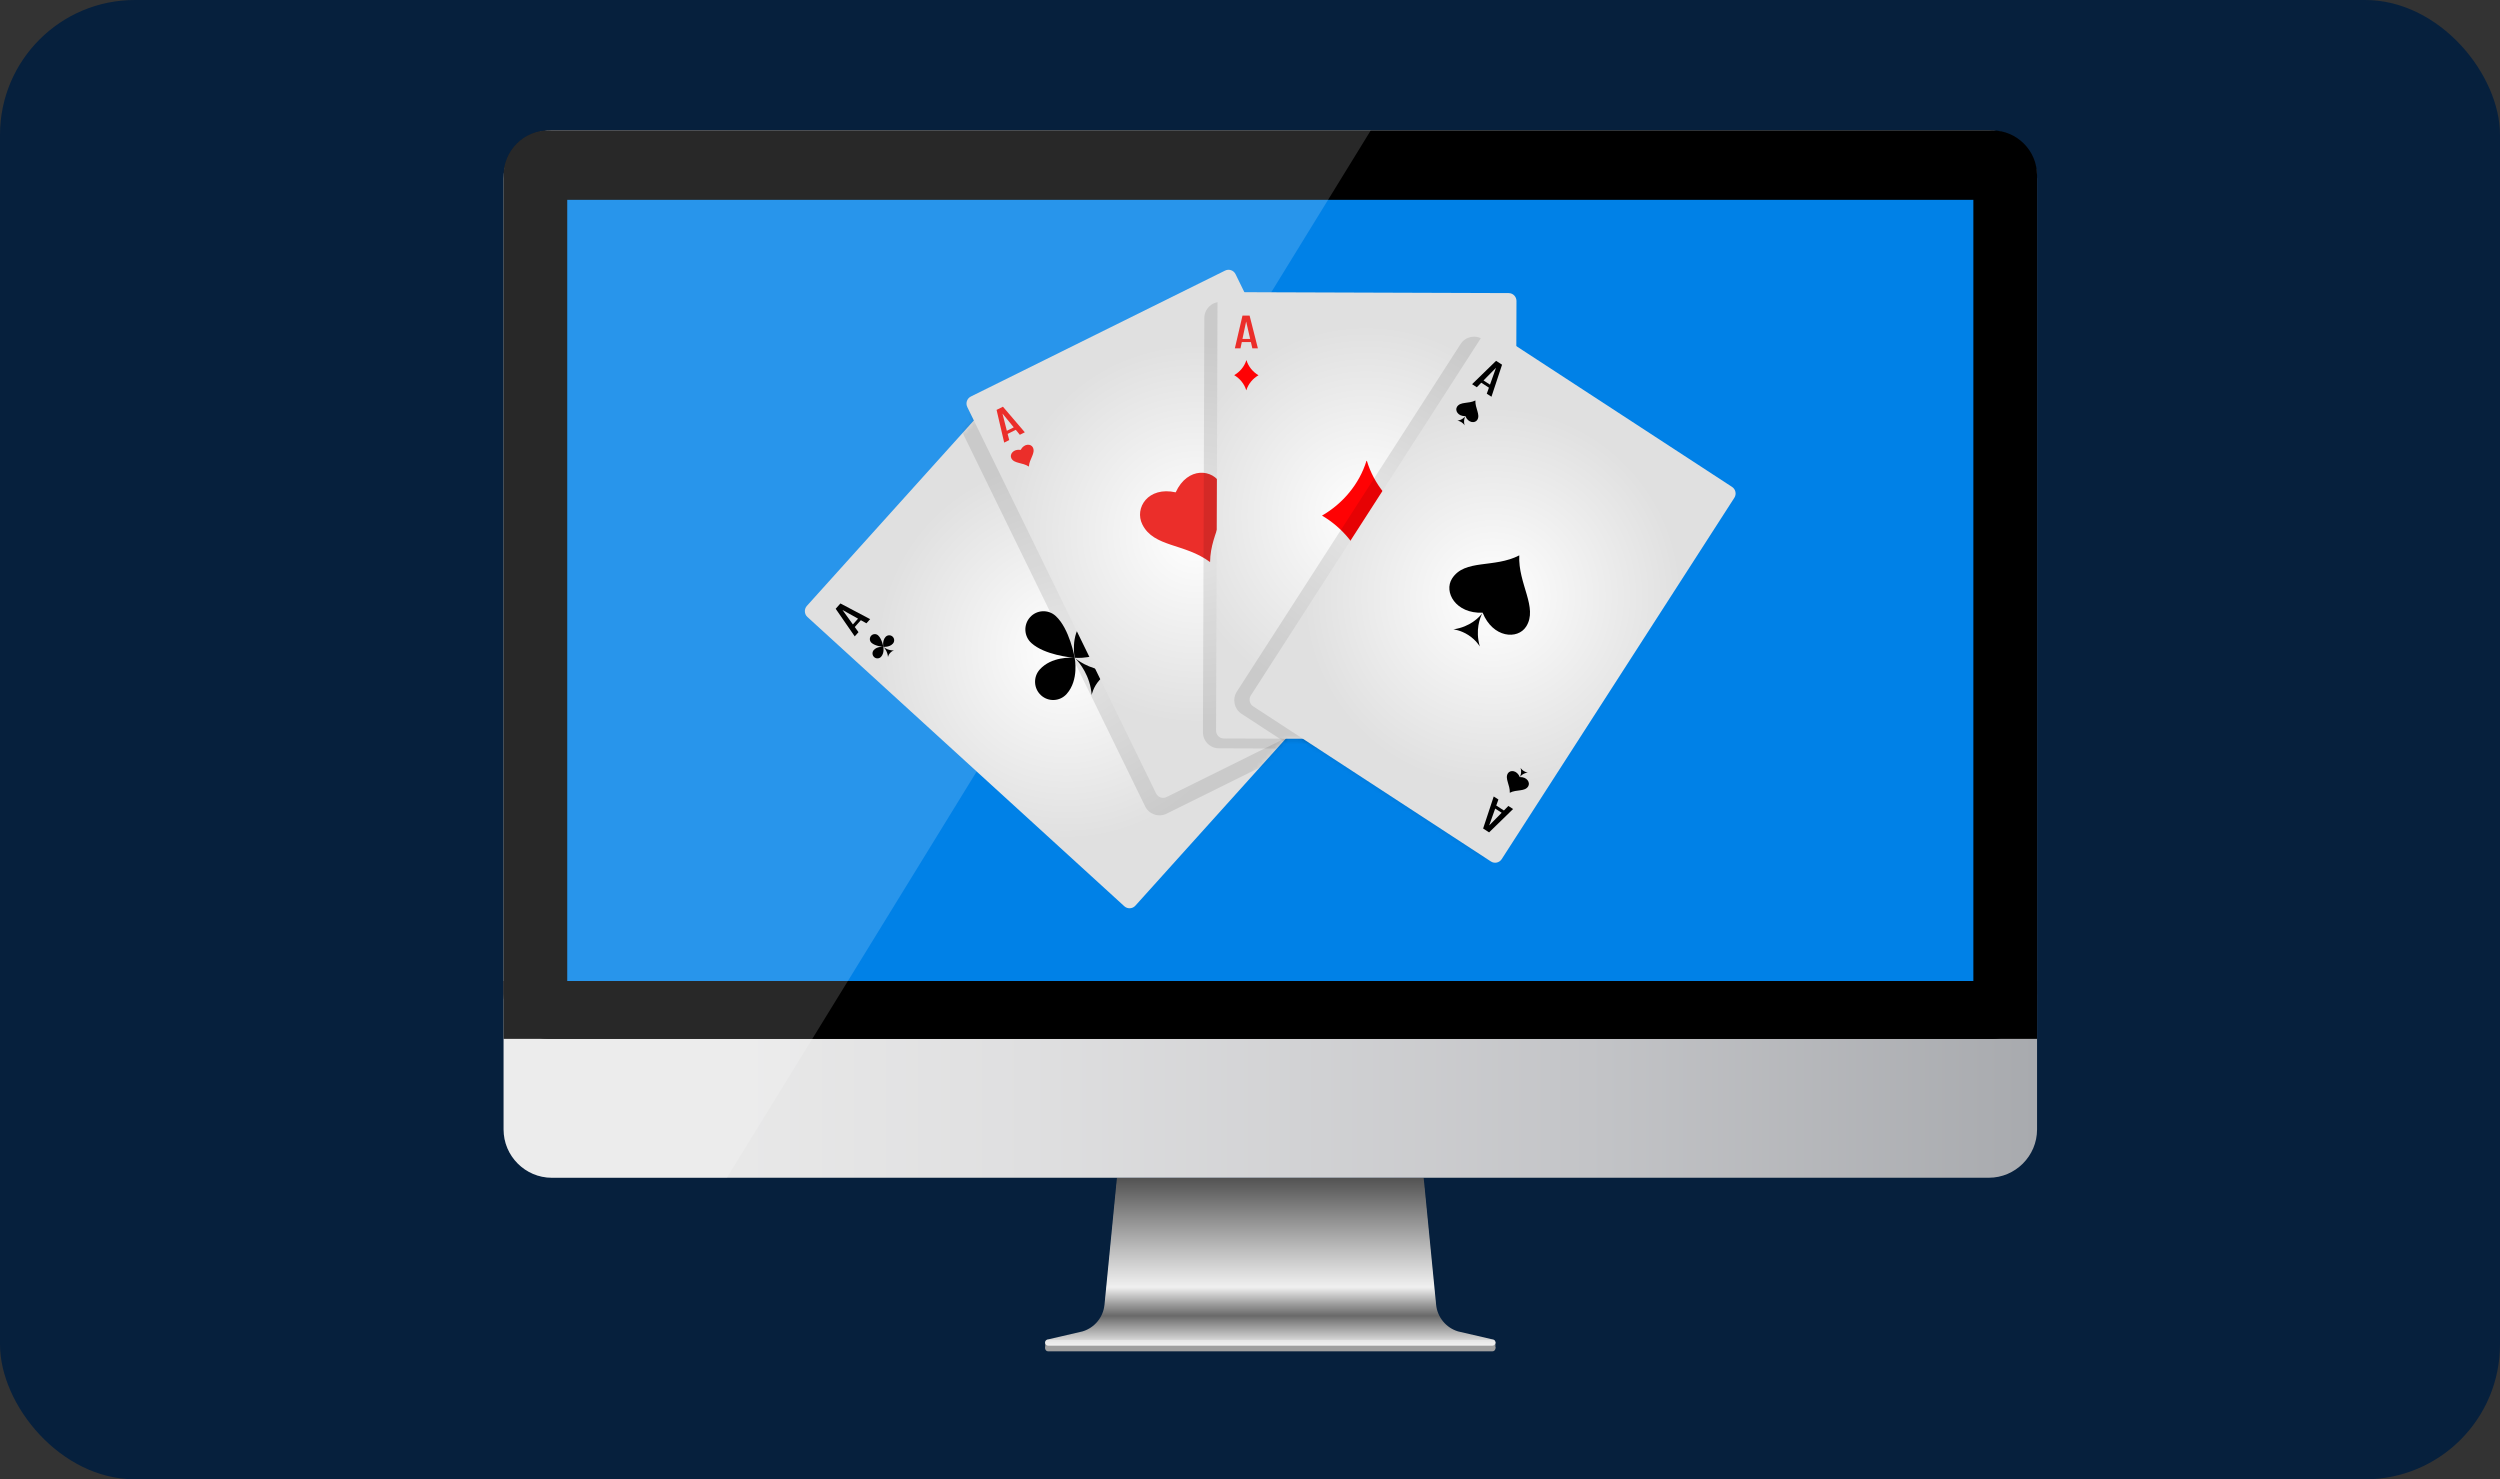 <?xml version="1.0" encoding="UTF-8"?>
<svg xmlns="http://www.w3.org/2000/svg" width="556" height="329" viewBox="0 0 556 329" fill="none">
  <rect x="0" y="0" width="556" height="329" fill="#333333" stroke="none"/>
  <rect width="556" height="329" rx="30" fill="#06203D"></rect>
  <g clip-path="url(#clip0_1224_921)">
    <path d="M232.451 299.94L232.471 298.39L234.261 299.25L232.451 299.94Z" fill="#9F9F9F"></path>
    <path d="M332.58 299.9V298.48L331.58 299.25L332.58 299.9Z" fill="#9F9F9F"></path>
    <path d="M332.061 299.19L324.261 297.38C321.591 296.57 319.661 294.22 319.391 291.44L316.621 263.22H283.161H281.871H248.411L245.641 291.44C245.371 294.22 243.451 296.57 240.771 297.38L232.971 299.19C232.181 299.37 232.311 300.54 233.121 300.54H281.861H283.151H331.891C332.721 300.54 332.851 299.38 332.061 299.19Z" fill="#9F9F9F"></path>
    <path d="M332.061 297.91L324.261 296.1C321.591 295.29 319.661 292.94 319.391 290.16L316.621 261.94H283.161H281.871H248.411L245.641 290.16C245.371 292.94 243.451 295.29 240.771 296.1L232.971 297.91C232.181 298.09 232.311 299.26 233.121 299.26H281.861H283.151H331.891C332.721 299.25 332.851 298.09 332.061 297.91Z" fill="url(#paint0_linear_1224_921)"></path>
    <path opacity="0.38" d="M332.112 297.93C332.052 297.95 331.982 297.97 331.902 297.97H283.162H281.872H233.132C233.052 297.97 232.992 297.95 232.922 297.93C232.192 298.16 232.332 299.25 233.132 299.25H281.872H283.162H331.902C332.692 299.25 332.832 298.16 332.112 297.93Z" fill="white"></path>
    <path d="M112 39.72V251.21C112 257.1 116.83 261.93 122.72 261.93H442.32C448.21 261.93 453.04 257.1 453.04 251.21V39.72C453.04 33.83 448.21 29 442.32 29H122.72C116.83 29 112 33.83 112 39.72Z" fill="url(#paint1_linear_1224_921)"></path>
    <path d="M112 38.99V221.06C112 226.56 116.49 231.05 121.99 231.05H443.05C448.55 231.05 453.04 226.56 453.04 221.06V38.99C453.04 33.49 448.55 29 443.05 29H121.99C116.49 29 112 33.49 112 38.99Z" fill="black"></path>
    <path d="M125.51 218.82H439.52V43.8H125.51V218.82Z" fill="#0081E7" stroke="black" stroke-width="1.287" stroke-miterlimit="10"></path>
    <path d="M453.04 218.18H112V231.05H453.04V218.18Z" fill="black"></path>
    <path opacity="0.16" d="M304.86 29L295.76 43.8L188.57 218.18L188.17 218.82L180.65 231.05L161.67 261.94H122.72C116.83 261.93 112 257.11 112 251.21V38.99C112 33.49 116.49 29 121.99 29H304.86Z" fill="url(#paint2_linear_1224_921)"></path>
    <g clip-path="url(#clip1_1224_921)">
      <path d="M294.827 154.424L252.502 201.426C251.858 202.141 250.76 202.196 250.048 201.547L179.57 137.219C178.86 136.571 178.806 135.465 179.45 134.748L221.774 87.746C222.419 87.031 223.517 86.976 224.228 87.625L294.705 151.953C295.417 152.602 295.471 153.708 294.827 154.424Z" fill="url(#paint3_radial_1224_921)"></path>
      <path d="M288.422 153.781L287.364 154.964L280.758 151.476L281.586 150.55L282.824 151.242L284.179 149.727L283.349 148.579L284.186 147.643L288.422 153.781ZM284.594 150.302L283.447 151.584L286.875 153.497L286.888 153.484L284.594 150.302Z" fill="black"></path>
      <path d="M276.789 143.054C276.789 143.054 276.708 143.524 276.321 143.955C275.935 144.386 275.479 144.516 275.479 144.516C276.64 144.487 277.488 145.046 277.788 145.282C277.52 145.01 276.878 144.221 276.789 143.054Z" fill="black"></path>
      <path d="M277.826 145.316C277.826 145.316 277.829 145.316 277.83 145.316C277.828 145.317 277.826 145.316 277.826 145.316C277.826 145.316 278.13 147.087 278.982 147.861C279.434 148.272 280.13 148.238 280.539 147.781C280.948 147.326 280.911 146.626 280.46 146.214C279.668 145.494 278.075 145.336 277.853 145.317C278.037 145.332 279.24 145.394 279.951 144.601C280.358 144.146 280.322 143.445 279.871 143.034C279.42 142.622 278.723 142.659 278.316 143.113C277.544 143.974 277.826 145.316 277.826 145.316Z" fill="black"></path>
      <path d="M277.334 147.52C278.104 146.661 277.823 145.32 277.823 145.32C277.823 145.32 276.469 145.174 275.699 146.033C275.29 146.487 275.326 147.189 275.778 147.601C276.23 148.011 276.926 147.974 277.334 147.52Z" fill="black"></path>
      <path d="M185.855 135.392L186.914 134.209L193.52 137.697L192.692 138.623L191.454 137.931L190.099 139.446L190.929 140.594L190.092 141.53L185.855 135.392ZM189.685 138.872L190.832 137.59L187.403 135.676L187.39 135.689L189.685 138.872Z" fill="black"></path>
      <path d="M197.489 146.119C197.489 146.119 197.571 145.649 197.957 145.218C198.344 144.787 198.8 144.657 198.8 144.657C197.638 144.686 196.79 144.127 196.49 143.891C196.758 144.164 197.402 144.952 197.489 146.119Z" fill="black"></path>
      <path d="M196.453 143.857H196.448C196.452 143.857 196.453 143.857 196.453 143.857C196.453 143.857 196.148 142.086 195.296 141.312C194.844 140.901 194.148 140.935 193.739 141.392C193.331 141.847 193.368 142.547 193.819 142.958C194.611 143.678 196.203 143.836 196.425 143.855C196.241 143.84 195.038 143.778 194.328 144.571C193.92 145.026 193.956 145.727 194.407 146.138C194.858 146.55 195.555 146.513 195.963 146.059C196.735 145.199 196.453 143.857 196.453 143.857Z" fill="black"></path>
      <path d="M196.945 141.654C196.175 142.513 196.456 143.854 196.456 143.854C196.456 143.854 197.81 144 198.58 143.141C198.989 142.687 198.953 141.985 198.501 141.573C198.05 141.163 197.353 141.199 196.945 141.654Z" fill="black"></path>
      <path d="M242.793 154.569C242.793 154.569 243.092 152.849 244.505 151.273C245.917 149.699 247.588 149.225 247.588 149.225C243.339 149.33 240.236 147.285 239.141 146.421C240.119 147.416 242.471 150.3 242.793 154.569Z" fill="black"></path>
      <path d="M239.005 146.298C239.005 146.298 238.991 146.299 238.988 146.297C238.999 146.296 239.005 146.298 239.005 146.298C239.005 146.298 237.894 139.819 234.773 136.986C233.12 135.484 230.575 135.61 229.081 137.277C227.586 138.94 227.72 141.502 229.372 143.007C232.27 145.638 238.096 146.219 238.905 146.29C238.232 146.237 233.832 146.007 231.235 148.906C229.745 150.57 229.877 153.134 231.527 154.636C233.176 156.14 235.726 156.007 237.217 154.345C240.036 151.205 239.005 146.298 239.005 146.298Z" fill="black"></path>
      <path d="M240.804 138.237C237.987 141.378 239.015 146.284 239.015 146.284C239.015 146.284 243.969 146.817 246.784 143.674C248.278 142.013 248.149 139.446 246.496 137.942C244.843 136.441 242.297 136.575 240.804 138.237Z" fill="black"></path>
      <mask id="mask0_1224_921" style="mask-type:luminance" maskUnits="userSpaceOnUse" x="179" y="60" width="207" height="142">
        <path d="M383.681 107.29L337.231 76.977L337.258 68.772C337.264 66.794 335.678 65.186 333.714 65.179L276.746 64.985L275.591 62.622C274.724 60.847 272.592 60.117 270.829 60.99L217.551 87.376C215.789 88.249 215.063 90.396 215.93 92.171L216.585 93.511L180.674 133.391C179.354 134.856 179.464 137.121 180.92 138.449L248.701 200.317C250.156 201.645 252.406 201.534 253.725 200.069L285.944 164.289L289.76 164.302L330.048 190.594C331.696 191.67 333.898 191.196 334.967 189.537L384.73 112.243C385.8 110.583 385.33 108.366 383.681 107.29Z" fill="white"></path>
      </mask>
      <g mask="url(#mask0_1224_921)">
        <path opacity="0.1" d="M314.34 149.784L273.954 67.134C273.087 65.359 270.954 64.629 269.192 65.501L215.915 91.889C214.152 92.762 213.427 94.909 214.294 96.683L254.679 179.334C255.546 181.109 257.679 181.839 259.441 180.966L312.719 154.579C314.481 153.706 315.207 151.559 314.34 149.784Z" fill="black"></path>
      </g>
      <path d="M315.987 149.257L259.443 177.262C258.583 177.688 257.541 177.331 257.118 176.464L215.126 90.527C214.702 89.66 215.057 88.612 215.918 88.185L272.461 60.179C273.322 59.753 274.364 60.11 274.787 60.977L316.779 146.916C317.202 147.782 316.849 148.831 315.987 149.257Z" fill="url(#paint4_radial_1224_921)"></path>
      <path d="M310.269 146.284L308.852 146.992L303.986 141.299L305.095 140.745L305.993 141.848L307.806 140.942L307.455 139.567L308.576 139.008L310.269 146.284ZM307.982 141.63L306.447 142.397L308.935 145.446L308.951 145.439L307.982 141.63Z" fill="#EB2E2A"></path>
      <path d="M303.086 133.675C302.977 135.404 301.56 136.644 302.194 137.929C302.619 138.794 304.131 138.84 304.914 137.385C306.539 137.638 307.416 136.398 306.99 135.533C306.384 134.304 304.519 134.634 303.086 133.675Z" fill="#EB2E2A"></path>
      <path d="M269.123 125.019C269.172 117.983 274.251 113.225 271.602 107.849C269.818 104.231 264.122 103.721 261.475 109.495C255.306 108.125 252.263 113 254.047 116.617C256.58 121.758 263.53 120.801 269.123 125.019Z" fill="#EB2E2A"></path>
      <path d="M221.637 91.158L223.054 90.45L227.92 96.143L226.811 96.697L225.913 95.594L224.1 96.501L224.451 97.875L223.33 98.435L221.637 91.158ZM223.923 95.812L225.458 95.046L222.97 91.996L222.954 92.004L223.923 95.812Z" fill="#EB2E2A"></path>
      <path d="M228.819 103.767C228.928 102.038 230.346 100.798 229.712 99.514C229.286 98.648 227.775 98.603 226.991 100.057C225.367 99.804 224.489 101.044 224.916 101.909C225.521 103.139 227.386 102.808 228.819 103.767Z" fill="#EB2E2A"></path>
      <mask id="mask1_1224_921" style="mask-type:luminance" maskUnits="userSpaceOnUse" x="179" y="60" width="207" height="142">
        <path d="M383.681 107.29L337.231 76.977L337.258 68.772C337.264 66.794 335.678 65.186 333.714 65.179L276.746 64.985L275.591 62.622C274.724 60.847 272.592 60.117 270.829 60.99L217.551 87.376C215.789 88.249 215.063 90.396 215.93 92.171L216.585 93.511L180.674 133.391C179.354 134.856 179.464 137.121 180.92 138.449L248.701 200.317C250.156 201.645 252.406 201.534 253.725 200.069L285.944 164.289L289.76 164.302L330.048 190.594C331.696 191.67 333.898 191.196 334.967 189.537L384.73 112.243C385.8 110.583 385.33 108.366 383.681 107.29Z" fill="white"></path>
      </mask>
      <g mask="url(#mask1_1224_921)">
        <path opacity="0.1" d="M330.787 67.358L271.412 67.155C269.448 67.148 267.85 68.746 267.844 70.723L267.533 162.833C267.527 164.811 269.113 166.42 271.078 166.426L330.453 166.629C332.417 166.636 334.015 165.039 334.021 163.061L334.332 70.951C334.339 68.974 332.752 67.365 330.787 67.358Z" fill="black"></path>
      </g>
      <path d="M335.197 164.457L272.182 164.241C271.223 164.238 270.448 163.452 270.451 162.486L270.774 66.712C270.778 65.746 271.558 64.966 272.518 64.969L335.532 65.185C336.491 65.188 337.267 65.974 337.264 66.94L336.94 162.714C336.937 163.68 336.157 164.46 335.197 164.457Z" fill="url(#paint5_radial_1224_921)"></path>
      <path d="M276.328 70.192H277.91L279.756 77.469H278.518L278.201 76.081H276.176L275.884 77.47H274.633L276.328 70.192ZM276.322 75.385H278.035L277.153 71.54H277.135L276.322 75.385Z" fill="#EB2E2A"></path>
      <path d="M303.997 102.5L303.9 102.501C302.301 107.696 298.59 112.036 294.016 114.67C298.564 117.341 302.242 121.718 303.797 126.926L303.894 126.928C305.496 121.729 309.206 117.388 313.775 114.755C309.23 112.081 305.552 107.711 303.997 102.5Z" fill="#FF0204"></path>
      <path d="M277.215 80.107H277.189C276.752 81.528 275.737 82.715 274.486 83.434C275.73 84.165 276.735 85.361 277.161 86.785H277.187C277.625 85.363 278.639 84.177 279.889 83.457C278.645 82.727 277.64 81.532 277.215 80.107Z" fill="#FF0204"></path>
      <path d="M331.458 159.235H329.875L328.029 151.958H329.267L329.585 153.346H331.61L331.901 151.957H333.153L331.458 159.235ZM331.463 154.043H329.75L330.632 157.888H330.65L331.463 154.043Z" fill="#EB2E2A"></path>
      <path d="M330.57 149.32H330.596C331.033 147.899 332.048 146.712 333.299 145.993C332.055 145.262 331.05 144.066 330.625 142.642H330.598C330.16 144.064 329.146 145.25 327.896 145.97C329.14 146.701 330.145 147.895 330.57 149.32Z" fill="#FF0204"></path>
      <mask id="mask2_1224_921" style="mask-type:luminance" maskUnits="userSpaceOnUse" x="179" y="60" width="207" height="142">
        <path d="M383.681 107.29L337.231 76.977L337.258 68.772C337.264 66.794 335.678 65.186 333.714 65.179L276.746 64.985L275.591 62.622C274.724 60.847 272.592 60.117 270.829 60.99L217.551 87.376C215.789 88.249 215.063 90.396 215.93 92.171L216.585 93.511L180.674 133.391C179.354 134.856 179.464 137.121 180.92 138.449L248.701 200.317C250.156 201.645 252.406 201.534 253.725 200.069L285.944 164.289L289.76 164.302L330.048 190.594C331.696 191.67 333.898 191.196 334.967 189.537L384.73 112.243C385.8 110.583 385.33 108.366 383.681 107.29Z" fill="white"></path>
      </mask>
      <g mask="url(#mask2_1224_921)">
        <path opacity="0.1" d="M379.583 107.968L329.759 75.454C328.11 74.378 325.908 74.851 324.839 76.511L275.077 153.804C274.008 155.464 274.479 157.681 276.126 158.757L325.95 191.271C327.599 192.347 329.801 191.874 330.87 190.214L380.633 112.92C381.702 111.262 381.232 109.043 379.583 107.968Z" fill="black"></path>
      </g>
      <path d="M331.575 191.59L278.697 157.082C277.892 156.557 277.662 155.473 278.184 154.663L329.926 74.295C330.448 73.485 331.524 73.253 332.329 73.778L385.207 108.286C386.012 108.812 386.242 109.895 385.72 110.705L333.978 191.073C333.457 191.885 332.38 192.115 331.575 191.59Z" fill="url(#paint6_radial_1224_921)"></path>
      <path d="M331.176 185.122L329.846 184.261L332.204 177.135L333.245 177.809L332.766 179.15L334.468 180.253L335.46 179.244L336.512 179.926L331.176 185.122ZM333.972 180.759L332.531 179.825L331.207 183.54L331.222 183.55L333.972 180.759Z" fill="black"></path>
      <path d="M335.778 176.309C337.308 175.515 339.092 176.105 339.863 174.899C340.382 174.087 339.646 172.757 338.004 172.826C337.387 171.293 335.879 171.171 335.36 171.983C334.623 173.136 335.862 174.578 335.778 176.309Z" fill="black"></path>
      <path d="M339.783 171.813C339.783 171.813 339.342 171.771 338.868 171.463C338.394 171.156 338.173 170.77 338.173 170.77C338.466 171.77 338.159 172.533 338.016 172.804C338.198 172.56 338.758 171.959 339.783 171.813Z" fill="black"></path>
      <path d="M337.887 123.515C332.285 126.42 325.757 124.262 322.935 128.675C321.036 131.647 323.725 136.515 329.738 136.263C332.001 141.878 337.516 142.324 339.414 139.352C342.114 135.13 337.582 129.851 337.887 123.515Z" fill="black"></path>
      <path d="M323.229 139.967C323.229 139.967 324.84 140.123 326.574 141.247C328.311 142.371 329.119 143.783 329.119 143.783C328.046 140.127 329.167 137.332 329.694 136.339C329.024 137.237 326.978 139.434 323.229 139.967Z" fill="black"></path>
      <path d="M332.728 80.247L334.059 81.108L331.701 88.233L330.659 87.559L331.139 86.218L329.436 85.115L328.445 86.125L327.393 85.442L332.728 80.247ZM329.934 84.61L331.374 85.544L332.699 81.83L332.684 81.819L329.934 84.61Z" fill="black"></path>
      <path d="M328.126 89.061C326.596 89.854 324.812 89.265 324.042 90.471C323.522 91.282 324.257 92.612 325.9 92.543C326.517 94.076 328.025 94.198 328.544 93.386C329.281 92.234 328.042 90.792 328.126 89.061Z" fill="black"></path>
      <path d="M324.121 93.555C324.121 93.555 324.562 93.598 325.036 93.904C325.51 94.211 325.731 94.597 325.731 94.597C325.438 93.598 325.744 92.833 325.888 92.563C325.705 92.81 325.146 93.409 324.121 93.555Z" fill="black"></path>
    </g>
  </g>
  <defs>
    <linearGradient id="paint0_linear_1224_921" x1="282.519" y1="261.934" x2="282.519" y2="299.255" gradientUnits="userSpaceOnUse">
      <stop stop-color="#525252"></stop>
      <stop offset="0.425" stop-color="#BCBCBC"></stop>
      <stop offset="0.652" stop-color="#F0F0F0"></stop>
      <stop offset="0.757" stop-color="#9A9A9A"></stop>
      <stop offset="0.823" stop-color="#696969"></stop>
      <stop offset="0.864" stop-color="#898989"></stop>
      <stop offset="0.957" stop-color="#CECECE"></stop>
      <stop offset="1" stop-color="#E9E9E9"></stop>
    </linearGradient>
    <linearGradient id="paint1_linear_1224_921" x1="453.036" y1="145.467" x2="112" y2="145.467" gradientUnits="userSpaceOnUse">
      <stop stop-color="#A8AAAE"></stop>
      <stop offset="0.304" stop-color="#C4C5C8"></stop>
      <stop offset="0.657" stop-color="#DFDFE0"></stop>
      <stop offset="0.865" stop-color="#E9E9E9"></stop>
    </linearGradient>
    <linearGradient id="paint2_linear_1224_921" x1="103.349" y1="69.181" x2="261.239" y2="179.929" gradientUnits="userSpaceOnUse">
      <stop stop-color="white"></stop>
      <stop offset="1" stop-color="white"></stop>
    </linearGradient>
    <radialGradient id="paint3_radial_1224_921" cx="0" cy="0" r="1" gradientUnits="userSpaceOnUse" gradientTransform="translate(237.138 144.586) rotate(-47.997) scale(42.204 42.175)">
      <stop stop-color="white"></stop>
      <stop offset="1" stop-color="#E0E0E0"></stop>
    </radialGradient>
    <radialGradient id="paint4_radial_1224_921" cx="0" cy="0" r="1" gradientUnits="userSpaceOnUse" gradientTransform="translate(265.953 118.721) rotate(-26.347) scale(42.103 42.277)">
      <stop stop-color="white"></stop>
      <stop offset="1" stop-color="#E0E0E0"></stop>
    </radialGradient>
    <radialGradient id="paint5_radial_1224_921" cx="0" cy="0" r="1" gradientUnits="userSpaceOnUse" gradientTransform="translate(303.857 114.713) rotate(0.196) scale(42.047 42.332)">
      <stop stop-color="white"></stop>
      <stop offset="1" stop-color="#E0E0E0"></stop>
    </radialGradient>
    <radialGradient id="paint6_radial_1224_921" cx="0" cy="0" r="1" gradientUnits="userSpaceOnUse" gradientTransform="translate(331.952 132.684) rotate(33.128) scale(42.132 42.247)">
      <stop stop-color="white"></stop>
      <stop offset="1" stop-color="#E0E0E0"></stop>
    </radialGradient>
    <clipPath id="clip0_1224_921">
      <rect width="341.04" height="271.54" fill="white" transform="translate(112 29)"></rect>
    </clipPath>
    <clipPath id="clip1_1224_921">
      <rect width="207" height="142" fill="white" transform="translate(179 60)"></rect>
    </clipPath>
  </defs>
</svg>
